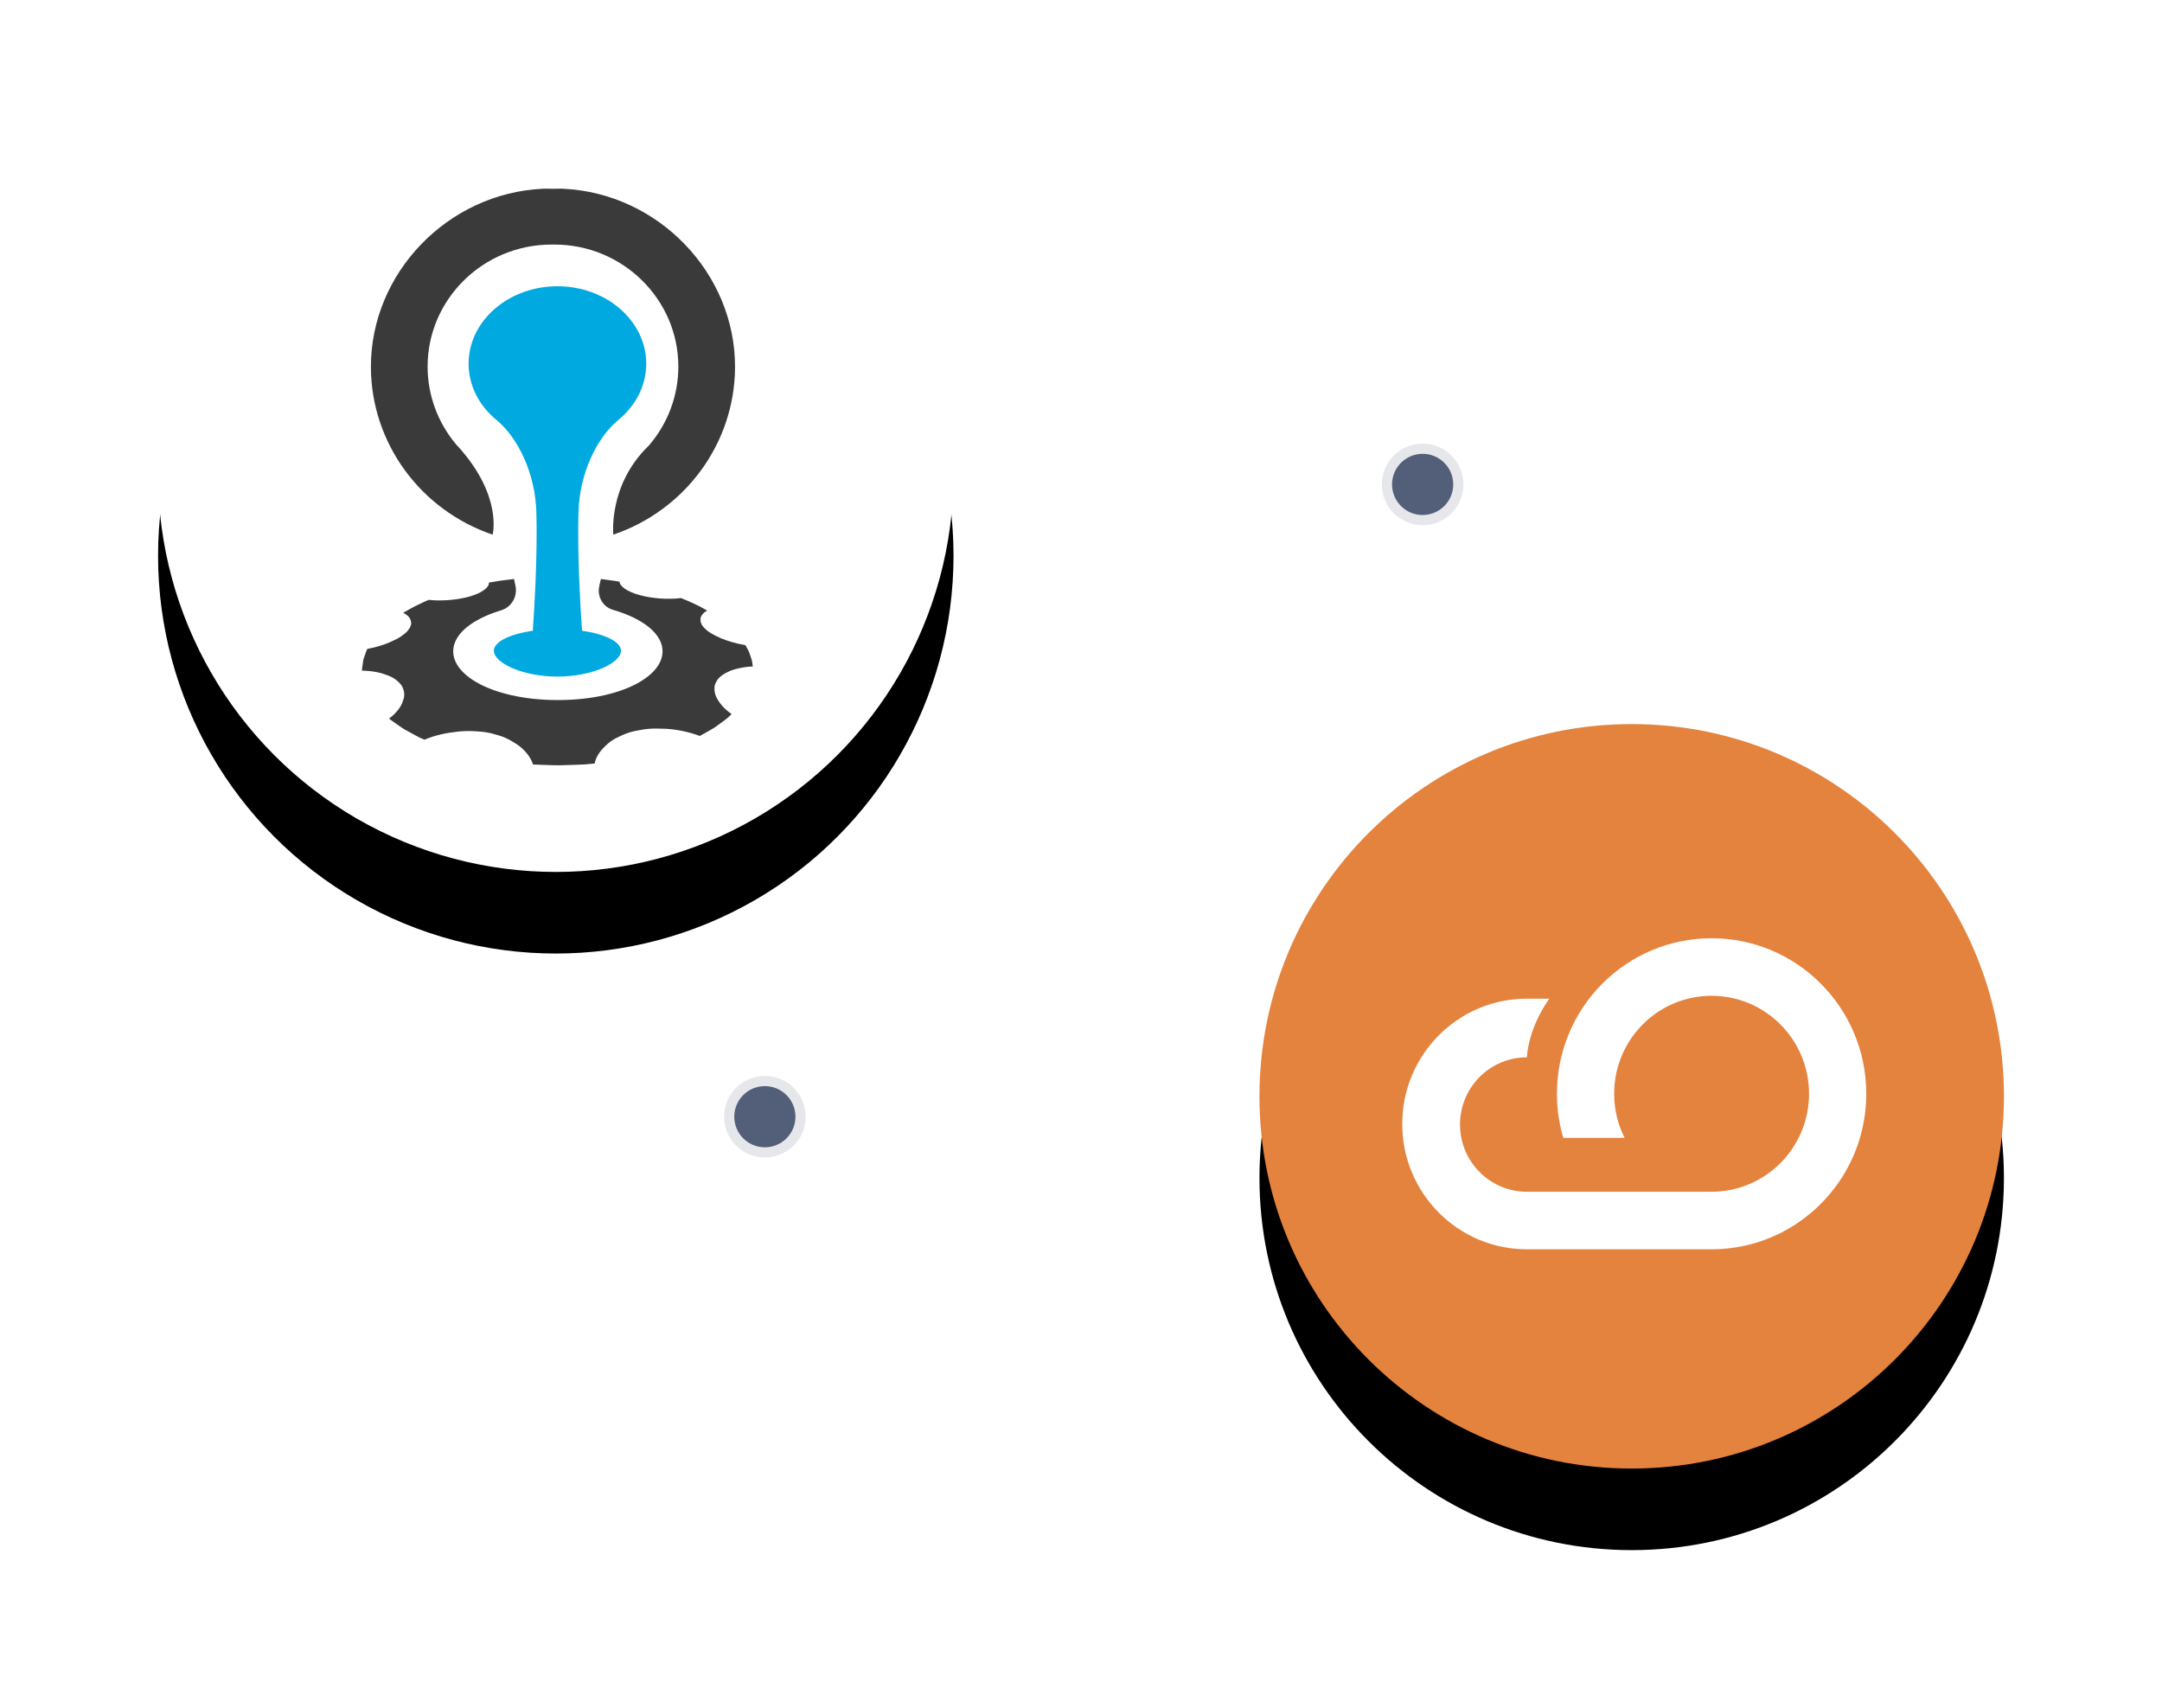 <svg xmlns="http://www.w3.org/2000/svg" xmlns:xlink="http://www.w3.org/1999/xlink" width="424" height="335" viewBox="0 0 424 335">
  <defs>
    <circle id="illustration-cf-a9s-b" cx="78" cy="78" r="78"/>
    <filter id="illustration-cf-a9s-a" width="171.8%" height="171.8%" x="-35.9%" y="-25.6%" filterUnits="objectBoundingBox">
      <feOffset dy="16" in="SourceAlpha" result="shadowOffsetOuter1"/>
      <feGaussianBlur in="shadowOffsetOuter1" result="shadowBlurOuter1" stdDeviation="16"/>
      <feColorMatrix in="shadowBlurOuter1" values="0 0 0 0 0   0 0 0 0 0   0 0 0 0 0  0 0 0 0.15 0"/>
    </filter>
    <path id="illustration-cf-a9s-d" d="M73,146 C113.317,146 146,113.317 146,73 C146,32.683 113.317,0 73,0 C32.683,0 0,32.683 0,73 C0,113.317 32.683,146 73,146 Z"/>
    <filter id="illustration-cf-a9s-c" width="176.7%" height="176.7%" x="-38.4%" y="-27.4%" filterUnits="objectBoundingBox">
      <feOffset dy="16" in="SourceAlpha" result="shadowOffsetOuter1"/>
      <feGaussianBlur in="shadowOffsetOuter1" result="shadowBlurOuter1" stdDeviation="16"/>
      <feColorMatrix in="shadowBlurOuter1" values="0 0 0 0 0   0 0 0 0 0   0 0 0 0 0  0 0 0 0.15 0"/>
    </filter>
  </defs>
  <g fill="none" fill-rule="evenodd" transform="translate(31 15)">
    <g fill-rule="nonzero">
      <use fill="#000" filter="url(#illustration-cf-a9s-a)" xlink:href="#illustration-cf-a9s-b"/>
      <use fill="#FFF" xlink:href="#illustration-cf-a9s-b"/>
      <g transform="translate(40 22)">
        <path fill="#3A3A3A" d="M25.611,67.851 C25.611,67.851 27.629,60.321 18.872,50.607 L18.58,50.308 C14.89,45.994 12.858,40.526 12.858,34.899 C12.858,21.701 23.761,10.961 37.164,10.961 L37.731,10.961 C51.131,10.961 62.034,21.701 62.034,34.899 C62.034,40.526 60.005,45.994 56.317,50.303 L56.027,50.599 C48.253,58.276 49.281,67.851 49.281,67.851 C63.477,63.023 73.069,49.862 73.15,35.094 C73.253,16.634 58.141,0.898 39.467,0.016 L38.772,0 C38.49,0 37.438,0.021 37.446,0.021 C37.414,0.021 36.405,0 36.12,0 L35.428,0.016 C16.753,0.898 1.641,16.634 1.742,35.094 C1.822,49.862 11.415,63.023 25.611,67.851 Z M72.087,94.614 C72.697,94.361 73.408,94.149 74.192,94 C74.927,93.839 75.746,93.736 76.633,93.707 C76.633,93.707 76.593,93.43 76.538,93.024 C76.517,92.623 76.326,92.085 76.139,91.555 C76.047,91.294 75.957,91.036 75.872,90.796 C75.764,90.556 75.627,90.335 75.529,90.145 C75.321,89.77 75.18,89.525 75.18,89.525 C74.303,89.383 73.474,89.185 72.666,88.953 C71.844,88.724 71.075,88.457 70.396,88.175 C69.11,87.605 67.903,86.978 67.264,86.271 L67.261,86.271 C66.489,85.594 66.344,84.924 66.374,84.32 C66.416,84.02 66.556,83.727 66.788,83.458 C67.005,83.194 67.293,82.951 67.702,82.744 C67.702,82.744 67.396,82.574 66.942,82.322 C66.712,82.195 66.461,82.05 66.165,81.897 C65.858,81.752 65.531,81.596 65.209,81.441 C64.566,81.138 63.93,80.837 63.397,80.634 C62.884,80.423 62.543,80.289 62.543,80.289 C61.925,80.376 61.252,80.415 60.567,80.423 C59.86,80.438 59.139,80.421 58.433,80.368 C57.052,80.249 55.647,80.056 54.437,79.701 C53.805,79.537 53.266,79.347 52.806,79.137 C52.339,78.931 51.916,78.725 51.587,78.493 C50.942,78.029 50.506,77.557 50.514,77.08 C50.514,77.08 50.126,77.014 49.544,76.919 C48.947,76.826 47.666,76.655 46.858,76.549 L46.723,77.035 L46.514,78.023 C46.094,80.009 47.246,82.021 49.196,82.588 C53.972,83.975 57.585,86.261 58.628,89.069 C60.734,94.74 51.879,100.291 38.411,100.291 C24.944,100.291 16.084,94.74 18.19,89.069 C19.207,86.329 22.675,84.085 27.282,82.691 C29.321,82.071 30.53,79.977 30.093,77.897 L29.804,76.549 C29.273,76.608 28.647,76.689 28.011,76.769 C27.208,76.858 26.447,76.998 25.858,77.09 C25.277,77.185 24.883,77.249 24.883,77.249 C24.925,77.715 24.592,78.235 23.964,78.68 C23.634,78.905 23.275,79.142 22.825,79.352 C22.376,79.566 21.825,79.748 21.251,79.941 C20.659,80.128 19.994,80.262 19.331,80.383 C18.675,80.51 17.981,80.602 17.259,80.658 C15.828,80.776 14.396,80.803 13.091,80.639 L12.856,80.737 L12.252,80.995 C11.774,81.222 11.131,81.527 10.482,81.839 C9.848,82.161 9.272,82.504 8.81,82.754 L8.257,83.068 L8.067,83.191 C8.963,83.608 9.464,84.173 9.565,84.771 C9.787,85.404 9.483,86.066 8.894,86.78 C8.559,87.141 8.099,87.484 7.634,87.819 C7.135,88.157 6.52,88.478 5.825,88.779 C4.528,89.393 2.845,89.931 1.041,90.26 C1.041,90.26 0.885,90.516 0.766,90.896 C0.629,91.284 0.446,91.806 0.262,92.341 C0.185,92.873 0.106,93.417 0.048,93.831 C-0.026,94.255 0.008,94.527 0.008,94.527 C1.873,94.551 3.532,94.861 4.77,95.357 C6.211,95.832 7.079,96.547 7.75,97.414 C8.279,98.35 8.49,99.331 8.017,100.464 C7.692,101.569 6.789,102.801 5.315,103.921 L5.54,104.119 C5.703,104.235 5.938,104.404 6.221,104.602 C6.807,105.003 7.544,105.575 8.41,106.086 C9.325,106.587 10.249,107.099 10.955,107.478 C11.306,107.676 11.657,107.803 11.877,107.905 L12.241,108.064 C14.323,107.173 16.552,106.716 18.787,106.479 C19.899,106.366 20.995,106.332 22.043,106.4 C23.108,106.453 24.196,106.539 25.213,106.779 C26.22,107.046 27.202,107.296 28.061,107.676 C28.938,108.058 29.715,108.549 30.452,109.024 C31.921,110.031 33.054,111.441 33.539,112.929 C33.539,112.929 34.298,112.955 35.431,112.999 C36.569,113.031 38.085,113.134 39.602,113.055 C41.118,113.008 42.637,112.981 43.759,112.907 C44.875,112.799 45.614,112.728 45.614,112.728 C45.77,111.953 46.113,111.223 46.586,110.563 C46.818,110.239 47.082,109.933 47.376,109.638 C47.661,109.342 47.962,109.042 48.295,108.765 C48.952,108.225 49.708,107.763 50.559,107.394 C51.383,107.001 52.266,106.637 53.29,106.41 C54.331,106.199 55.311,105.997 56.37,105.92 C57.416,105.838 58.558,105.894 59.616,105.928 C61.772,106.047 64.163,106.547 66.244,107.333 C66.244,107.333 66.706,107.075 67.393,106.69 C68.053,106.302 68.999,105.83 69.728,105.253 C70.471,104.702 71.253,104.182 71.728,103.753 C72.182,103.32 72.486,103.041 72.486,103.041 C70.938,101.97 70.045,100.831 69.477,99.702 C69.21,99.157 69.139,98.648 69.124,98.139 C69.084,97.633 69.194,97.156 69.475,96.71 C69.881,95.808 70.914,95.141 72.087,94.614 Z"/>
        <path fill="#00A9DF" d="M38.319,95.687 C31.434,95.687 25.852,92.977 25.852,90.623 C25.852,88.855 29.003,87.338 33.492,86.694 C33.787,82.485 34.239,74.847 34.239,67.473 C34.239,66.108 34.224,64.753 34.188,63.43 C33.986,55.794 30.55,48.802 26.353,45.347 C22.99,42.577 20.895,38.656 20.9,34.313 C20.9,34.279 20.9,34.245 20.9,34.211 C20.975,25.86 28.771,19.137 38.319,19.137 C47.862,19.137 55.66,25.86 55.733,34.211 C55.733,34.245 55.733,34.279 55.733,34.313 C55.738,38.656 53.647,42.577 50.282,45.347 C46.086,48.802 42.65,55.797 42.446,63.43 C42.412,64.769 42.397,66.142 42.397,67.526 C42.397,74.884 42.849,82.496 43.147,86.694 C47.63,87.338 50.782,88.855 50.782,90.623 C50.782,92.977 45.202,95.687 38.319,95.687 Z"/>
      </g>
    </g>
    <g transform="translate(155 76)">
      <circle cx="93" cy="4" r="6" fill="#535F78" stroke="#505D78" stroke-opacity=".15" stroke-width="4"/>
      <path stroke="#54607A" stroke-dasharray="0 8" d="M0,51 L0,20.45 C0,9.483 4.169,4 12.507,4 C20.844,4 61.342,4 134,4" transform="matrix(-1 0 0 1 134 0)"/>
    </g>
    <g transform="rotate(180 108.5 104)">
      <circle cx="98" cy="4" r="6" fill="#535F78" stroke="#505D78" stroke-opacity=".15" stroke-width="4"/>
      <path stroke="#54607A" stroke-dasharray="0 8" d="M0,51 L0,20.45 C0,9.483 4.324,4 12.973,4 C21.622,4 63.631,4 139,4" transform="matrix(-1 0 0 1 139 0)"/>
    </g>
    <g transform="translate(216 127)">
      <use fill="#000" filter="url(#illustration-cf-a9s-c)" xlink:href="#illustration-cf-a9s-d"/>
      <use fill="#E4833E" xlink:href="#illustration-cf-a9s-d"/>
      <path fill="#FFF" d="M58.334,72.499 C58.334,75.507 58.771,78.408 59.579,81.148 L71.604,81.148 C70.298,78.549 69.559,75.613 69.559,72.499 C69.559,61.886 78.11,53.287 88.666,53.287 C99.221,53.287 107.778,61.886 107.778,72.499 C107.778,83.114 99.221,91.716 88.666,91.716 L52.44,91.716 C45.198,91.716 39.33,85.817 39.33,78.535 C39.33,71.256 45.198,65.355 52.44,65.355 C52.912,58.99 56.851,53.853 56.851,53.853 L52.44,53.853 C38.941,53.853 28,64.855 28,78.426 C28,92.001 38.941,103 52.44,103 L88.666,103 C94.229,103 99.438,101.49 103.92,98.861 C112.935,93.574 119,83.751 119,72.499 C119,55.657 105.419,42 88.666,42 C71.914,42 58.334,55.657 58.334,72.499 L58.334,72.499 L58.334,72.499 Z"/>
    </g>
  </g>
</svg>

